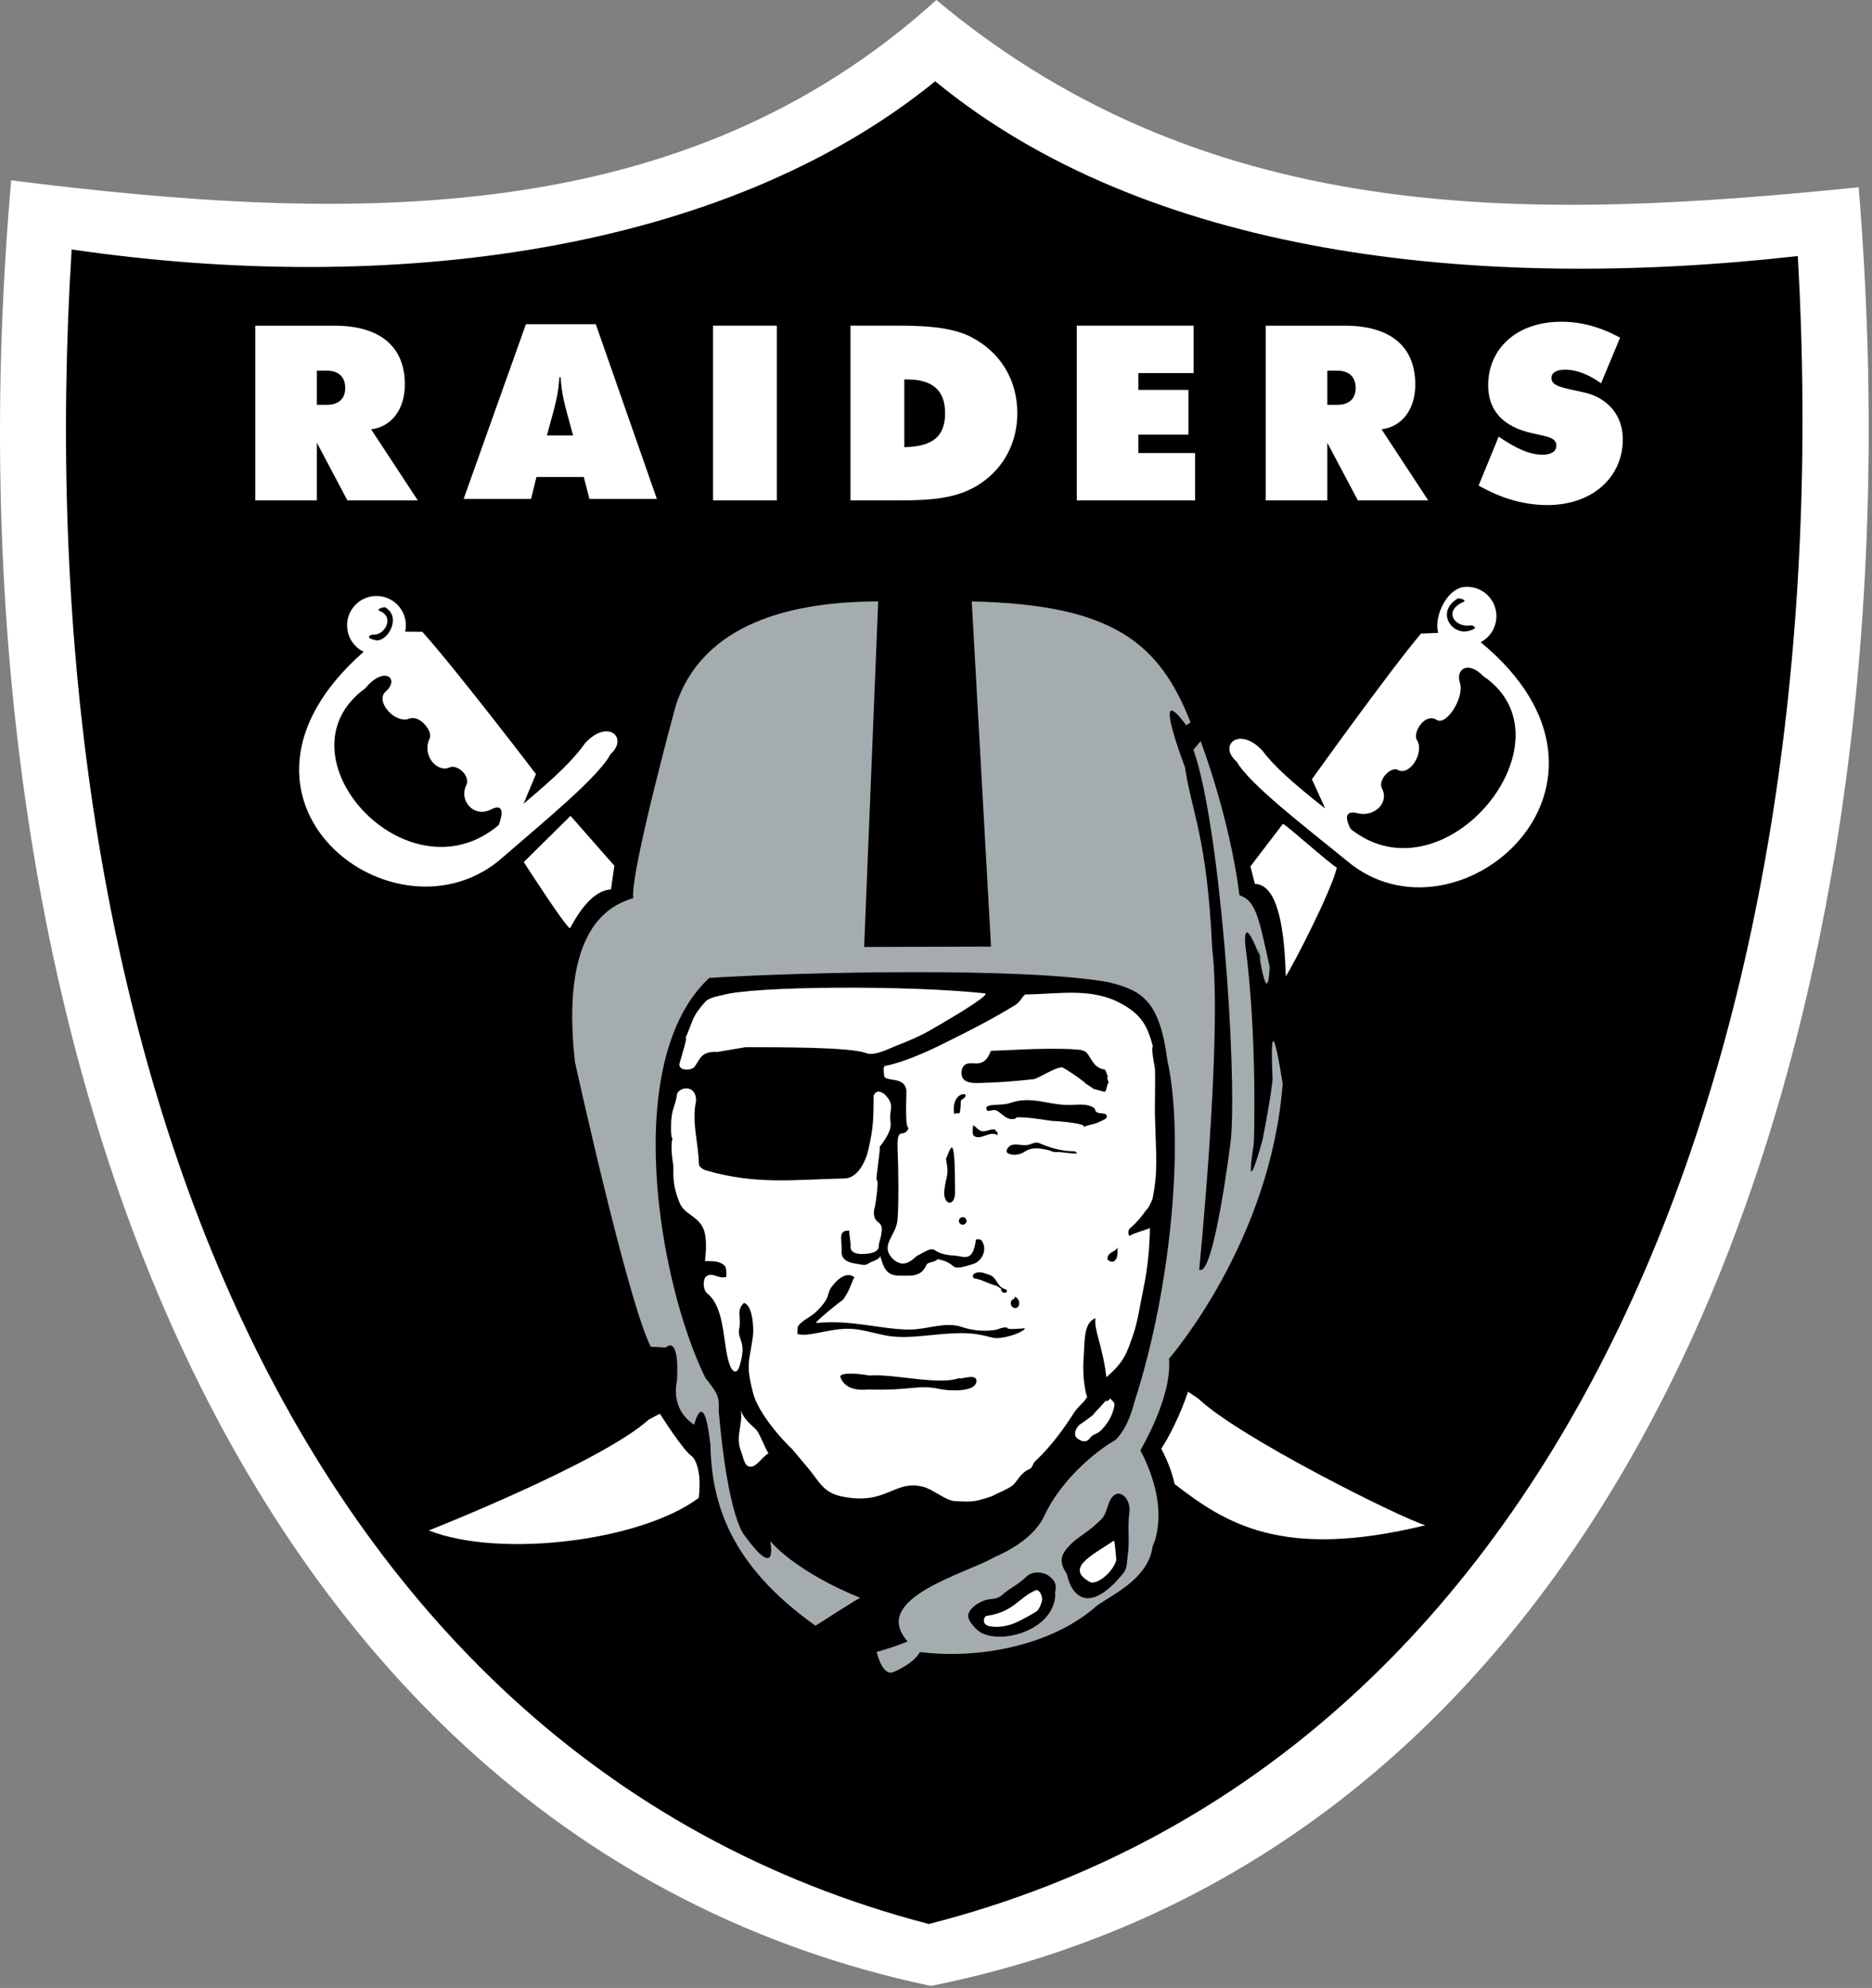 <svg width="471" height="500" viewBox="0 0 471 500" fill="none" xmlns="http://www.w3.org/2000/svg">
<rect x="0" y="0" width="471" height="500" fill="#808080" stroke="none"/>
<path fill-rule="evenodd" clip-rule="evenodd" d="M235.587 0C171.755 57.852 88.409 56.12 2.817 45.36C-15.649 255.047 56.173 462.01 234.227 499.49C413.987 463.454 484.973 256.886 467.642 47.103C387.963 55.14 305.386 58.398 235.587 0Z" fill="white"/>
<path fill-rule="evenodd" clip-rule="evenodd" d="M242.133 324.675C242.356 324.803 242.105 325.032 242.217 325.104C242.328 325.194 242.512 325.176 242.657 325.064C242.445 325.032 242.64 324.875 242.579 324.792C242.462 324.592 242.272 324.736 242.133 324.675Z" fill="black"/>
<path fill-rule="evenodd" clip-rule="evenodd" d="M235.298 20.442C182.088 63.717 98.168 74.455 18.026 62.742C6.073 253.958 68.445 440.805 233.676 483.918C399.137 441.702 463.248 255.679 452.336 64.402C370.573 73.608 288.269 64.001 235.298 20.442Z" fill="black"/>
<path fill-rule="evenodd" clip-rule="evenodd" d="M298.907 350.04C296.967 355.924 293.942 361.747 292.176 364.371C292.176 364.371 294.656 368.857 295.519 373.254C308.363 383.144 322.539 392.428 358.615 383.635C352.185 381.668 311.902 361.596 301.537 351.811L298.907 350.039V350.04ZM166.03 355.568C166.03 355.568 172.054 365.125 174.171 366.334C174.171 366.334 176.768 368.641 175.798 376.749C161.293 387.599 125.864 391.995 107.888 384.935C107.888 384.935 151.246 367.844 163.233 357.05L166.03 355.568ZM278.348 352.14C277.512 353.042 276.788 353.99 275.874 354.836C275.544 355.143 275.272 355.689 274.854 356.001C273.845 356.764 272.948 357.472 271.862 358.169C270.752 358.876 269.962 360.804 270.909 361.651C271.722 362.381 273.289 363.167 274.297 361.629C274.848 360.81 276.024 360.637 276.682 360.052C278.548 358.386 279.897 356.168 280.382 353.599C280.554 352.697 279.797 352.268 279.189 351.638C279.345 352.357 278.381 352.139 278.32 352.686C278.331 352.496 278.342 352.323 278.348 352.139M186.399 354.752C187.435 357.627 189.848 358.853 190.572 360.007C191.715 361.845 192.25 363.785 193.359 365.54C191.469 366.615 190.021 369.663 188.165 368.738C187.229 368.281 186.95 366.275 186.388 364.871C184.967 361.316 186.956 358.368 186.398 354.751C186.31 354.741 186.493 354.751 186.398 354.751" fill="white"/>
<path fill-rule="evenodd" clip-rule="evenodd" d="M220.954 151.281C199.227 151.281 176.77 156.714 170.016 177.493C170.016 177.493 158.576 219.325 159.317 225.89C153.238 227.74 140.962 233.63 144.645 267.008C144.645 267.008 157.813 326.989 163.725 338.718L167.52 338.925C167.52 338.925 170.975 335.303 170.345 347.234C170.345 347.234 168.35 354.199 174.658 358.344C174.658 358.344 177.11 348.287 178.743 363.449C179.06 378.149 183.685 393.629 205.183 408.897C205.183 408.897 215.32 402.361 216.434 401.877C216.434 401.877 201.5 396.197 193.794 387.633C193.794 387.633 195.961 398.081 187.341 386.207C187.341 386.207 183.201 382.177 180.827 354.857C181.027 351.062 180.509 350.487 177.456 346.52C165.598 322.353 156.18 266.601 178.453 245.961C201.918 244.468 257.932 243.22 278.945 247.048C287.543 249.126 291.767 251.89 293.712 266.685C297.897 285.391 295.116 322.788 285.387 352.733C285.387 352.733 283.955 359.186 280.527 362.273C277.73 363.75 267.567 370.838 262.657 381.459C260.829 385.17 256.834 388.764 250.153 391.679C243.416 395.674 218.602 401.988 228.37 412.837C228.37 412.837 225.55 414.113 220.586 415.484C220.586 415.484 221.901 421.536 224.67 420.594C224.67 420.594 229.669 418.682 231.463 415.512C246.057 417.367 264.724 413.991 276.143 403.715C280.656 400.689 289.031 396.727 290.012 388.875C290.012 388.875 294.838 379.882 286.925 364.786C289.923 359.498 294.805 349.418 294.119 341.767C294.409 341.344 319.663 312.407 322.722 272.603C322.722 272.603 319.183 249.16 320.186 271.516C320.186 271.516 319.874 275.422 317.651 286.729C317.651 286.729 312.926 304.069 315.478 287.453C315.478 287.453 316.419 261.034 313.304 237.469C313.304 237.469 312.519 228.698 317.289 241.453C317.929 243.805 316.564 238.561 316.564 238.561C316.564 238.561 318.86 254.665 319.462 243.27C316.564 229.874 315.834 226.608 311.85 225.16C309.376 205.461 302.076 186.41 302.076 186.41L300.266 188.582C306.952 207.183 311.31 268.992 309.682 286.729C309.682 286.729 305.397 321.689 301.714 319.327C301.714 319.327 307.648 260.337 304.984 238.438C303.731 210.632 299.73 203.895 298.131 192.928C298.131 192.928 289.321 169.982 298.454 182.425L299.546 181.706C291.745 161.729 279.987 152.006 244.496 151.281L249.345 238.081L217.421 238.188L220.954 151.281Z" fill="#A5ACAF"/>
<path fill-rule="evenodd" clip-rule="evenodd" d="M180.554 264.592C180.392 264.582 187.67 263.383 187.564 263.383C195.421 263.417 213.921 263.3 217.922 264.877C219.972 265.679 223.572 263.796 225.356 263.087C232.026 260.447 232.862 259.873 239.888 255.687C241.042 255.002 249.317 250.021 247.812 249.854C228.61 247.753 189.447 247.992 181.712 250.299C181.712 250.299 178.453 250.845 177.534 251.871C173.878 255.95 174.653 256.278 172.106 261.918C173.761 258.245 171.236 266.559 171.014 267.301C170.356 269.446 174.023 269.335 174.764 268.315C176.113 266.448 176.374 264.308 180.554 264.592Z" fill="white"/>
<path fill-rule="evenodd" clip-rule="evenodd" d="M287.708 324.027C286.833 328.157 286.309 332.442 284.883 336.392C283.562 340.037 282.927 342.539 278.368 346.384C277.427 338.449 275.187 334.52 275.616 331.55C272.556 332.743 272.969 337.295 272.646 341.458C272.127 348.088 273.922 352.959 273.504 351.02C273.704 351.945 271.197 353.773 270.294 355.21C267.452 359.702 264.314 363.892 260.454 367.53C259.879 368.071 259.734 369.175 259.133 369.431C257.004 370.345 256.453 371.727 255.204 373.176C254.184 374.363 251.487 375.299 250.089 376.062C249.209 376.552 246.533 377.272 245.809 377.422C244.193 377.751 242.728 377.695 240.287 377.562C237.93 377.444 234.714 374.541 232.179 373.928C224.796 372.123 223.069 378.804 211.589 376.335C206.853 375.315 205.899 372.15 202.941 368.801C202.367 368.149 199.541 364.722 199.101 364.243C200.294 365.525 191.228 356.993 189.489 350.418C187.549 343.063 188.547 342.472 189.417 336.27C189.745 333.94 189.305 328.095 187.149 327.716C185.137 329.784 186.591 331.199 185.989 334.18C185.416 337.089 188.096 337.206 186.034 343.703C185.444 345.565 184.435 345.108 183.85 343.865C181.704 339.24 182.813 329.232 177.954 325.32C176.834 324.429 176.767 321.72 177.709 321.013C179.191 319.893 180.668 321.665 182.596 321.219C182.93 321.141 182.724 318.8 182.462 318.499C180.869 316.627 177.336 317.396 177.369 317.139C177.837 313.362 177.765 309.969 176.483 308.113C174.711 305.577 172.114 305.143 171.056 302.663C168.821 297.419 169.59 294.421 169.39 293.051C169.117 291.201 168.67 288.197 169.2 286.252C168.665 286.369 168.871 281.895 168.9 281.605C169.228 278.328 169.813 278.512 170.315 275.42C170.409 273.525 175.095 272.41 175.14 276.768C173.992 282.513 175.697 287.032 175.854 292.833C175.87 293.53 177.013 294.198 177.782 294.421C190.425 298.049 199.887 296.656 212.458 296.405C215.824 296.338 217.847 292.137 218.566 288.838C219.758 283.41 219.764 281.56 219.803 275.581C220.438 273.981 221.903 274.422 223.057 275.748C225.214 278.228 223.542 279.153 224.077 282.335C224.489 284.803 221.307 288.437 221.307 288.437C221.664 288.459 220.232 296.817 220.594 296.834C221.24 296.874 220.109 304.34 219.937 304.145C219.452 308.202 222.249 306.714 221.826 309.685C221.753 311.044 221.056 312.927 221.096 313.178C221.496 315.92 215.378 315.328 216.354 315.379C214.999 315.307 213.946 314.71 213.996 313.624C214.08 312.074 213.656 310.916 213.673 309.528C210.686 309.366 211.918 311.774 211.756 314.861C211.684 316.226 212.581 317.368 214.871 317.747C217.295 318.149 217.551 318.433 218.683 317.68C219.273 317.28 221.196 316.856 221.497 315.92C222.622 320.338 223.954 320.946 227.22 320.851C228.613 320.807 231.817 321.358 233.07 318.16C233.388 317.357 235.561 317.474 235.868 316.683C241.524 317.792 238.063 320.099 244.918 317.893C246.985 317.235 248.673 314.259 246.89 311.902C246.678 311.618 245.57 311.64 245.547 311.796C244.795 317.692 242.482 315.953 240.265 315.819C232.993 315.396 236.915 312.381 230.741 315.864C230.011 316.276 227.849 319.252 224.974 316.923C221.079 313.451 225.292 310.955 225.765 307.171C226.189 303.727 226.027 292.911 225.86 289.768C225.481 282.352 227.376 286.86 228.63 283.661C227.57 283.923 228.14 274.584 228.044 274.104C227.404 270.806 223.514 272.087 222.505 270.828C222.505 270.828 222.054 268.226 222.645 268.108C227.041 267.256 232.608 264.832 236.615 262.859C245.865 258.312 251.075 255.482 255.55 252.707C256.881 251.882 257.422 250.127 258.135 250.115C266.572 250.021 274.707 248.315 282.208 252.478C287.446 255.387 288.716 258.257 290.088 263.222C289.48 263.316 290.588 268.521 290.605 268.967C290.7 272.232 290.533 278.195 290.572 279.838C290.828 290.615 291.442 294.304 289.97 301.571C289.959 301.632 288.839 304.229 288.477 304.206C287.591 305.527 286.058 307.472 284.247 308.999C283.673 309.478 283.919 311.066 284.325 310.793C285.451 310.03 287.646 309.606 289.318 308.876C289.262 313.49 288.788 318.912 287.708 324.027Z" fill="white"/>
<path fill-rule="evenodd" clip-rule="evenodd" d="M273.015 272.396C273.21 272.402 270.14 270.066 267.504 268.568C266.289 267.877 261.246 271.309 260.009 271.438C254.81 271.984 251.823 272.246 246.34 272.385C244.997 272.418 243.052 272.441 242.25 271.187C241.748 270.417 241.826 268.924 242.406 268.183C244.066 266.06 247.316 269.683 249.31 264.299C249.3 264.322 255.507 264.043 257.407 263.954C263.899 263.658 273.467 263.709 272.614 264.484C273.394 263.776 274.648 267.292 275.952 268.194C278.398 269.883 277.702 267.643 278.794 271.064C278.041 270.351 279.474 273.126 278.721 272.418C278.699 272.775 278.259 274.385 278.064 274.564C277.869 274.736 275.472 273.878 275.11 273.867C275.294 273.867 272.831 272.385 273.015 272.396ZM241.78 276.739C245.568 274.532 238.937 273.863 240.107 280.383C240.007 279.775 241.344 280.188 241.456 279.893C241.634 279.447 241.718 277.814 241.779 276.739M238.008 291.496C238.866 295.893 238.086 295.308 237.596 299.359C237.161 303.031 240.293 303.884 240.293 299.771C240.293 284.269 239.251 288.571 238.008 291.496ZM281.183 313.699C280.821 314.546 280.253 314.602 279.545 315.064C279.01 315.421 278.414 316.19 278.687 316.774C278.826 317.076 279.467 317.366 279.901 317.354C280.364 317.344 280.799 316.792 280.955 316.379C281.267 315.571 281.138 314.602 281.183 313.699ZM242.171 308.04C242.297 308.048 242.424 308.031 242.543 307.99C242.662 307.949 242.773 307.884 242.867 307.8C242.961 307.716 243.038 307.615 243.093 307.501C243.148 307.387 243.179 307.263 243.186 307.137C243.199 306.882 243.111 306.633 242.94 306.443C242.769 306.254 242.53 306.14 242.275 306.126C242.02 306.113 241.771 306.202 241.581 306.372C241.391 306.543 241.277 306.782 241.264 307.037C241.258 307.163 241.276 307.288 241.318 307.407C241.36 307.525 241.425 307.634 241.51 307.727C241.594 307.82 241.696 307.896 241.809 307.95C241.923 308.003 242.046 308.034 242.171 308.04ZM276.449 282.24C275.05 282.942 273.824 282.792 272.487 283.538C274.577 282.374 261.192 281.638 266.246 282.106C262.646 281.766 259.709 280.992 255.965 281.014C255.975 280.83 255.257 281.571 255.268 281.388C253.407 281.822 252.438 280.385 251.044 279.482C250.069 278.858 249.2 279.515 248.303 279.387C248.493 279.036 247.985 278.807 248.119 278.59C248.347 278.217 248.983 278.022 249.222 277.988C250.832 277.782 252.71 277.928 254.254 277.392C259.67 275.509 263.9 278.089 269.455 277.916C271.205 277.86 273.607 277.509 275.245 278.663C275.579 278.903 275.574 279.471 275.819 279.655C276.549 280.201 277.853 279.866 278.277 280.318C279.146 281.243 277.418 281.755 276.449 282.24ZM271.127 290.103C270.782 290.025 270.642 289.568 270.341 289.568C267.181 289.568 264.357 288.755 261.442 287.507C260.445 287.077 259.481 287.863 258.444 287.991C257.074 288.175 255.63 287.612 254.444 288.036C253.58 288.342 252.827 289.641 253.563 290.048C254.678 290.672 256.494 290.571 257.96 289.585C259.66 288.443 261.81 288.822 263.81 289.29C264.34 289.407 264.875 289.775 265.432 289.758C267.372 289.68 269.216 290.231 271.127 290.103ZM251.009 284.966C251.076 284.531 250.256 284.649 250.502 284.13C249.181 283.746 247.961 284.933 246.702 284.409C245.988 284.13 245.553 283.378 244.852 283.01C244.795 284.041 244.411 285.468 245.308 285.858C247.102 286.643 249.058 284.37 250.97 285.512C250.98 285.334 250.975 285.15 251.009 284.966Z" fill="black"/>
<path fill-rule="evenodd" clip-rule="evenodd" d="M143.544 205.201L131.781 216.825C131.781 216.825 142.084 232.873 143.416 233.486C145.523 229.513 149.083 223.996 153.719 223.69L154.578 217.75L143.544 205.201ZM100.01 158.859L106.262 158.915C114.492 168.042 134.849 194.689 134.849 194.689L131.734 202.139C139.697 195.481 144.277 191.101 147.224 186.905C152.992 180.68 158.174 185.578 153.605 189.685C150.579 195.514 136.091 207.261 126.685 215.475C99.849 239.625 49.107 201.058 91.59 163.852L100.01 158.859Z" fill="white"/>
<path fill-rule="evenodd" clip-rule="evenodd" d="M91.918 173.116C96.57 167.382 100.755 170.592 97.044 173.93C94.241 176.46 99.507 182.138 102.94 180.767C105.665 179.687 108.919 184.033 108.122 185.665C106.01 189.984 110.056 194.498 113.176 192.999C114.898 192.179 118.503 195.039 117.289 197.573C115.439 201.413 119.239 205.753 123.496 203.614C128.049 201.307 125.469 207.52 125.469 207.52C102.416 226.979 68.736 189.856 91.918 173.116Z" fill="black"/>
<path fill-rule="evenodd" clip-rule="evenodd" d="M94.335 164.67C98.414 164.888 101.891 161.756 102.108 157.671C102.159 156.702 102.018 155.732 101.695 154.817C101.371 153.903 100.87 153.06 100.22 152.339C99.571 151.618 98.786 151.032 97.91 150.614C97.034 150.196 96.084 149.955 95.115 149.904C93.156 149.8 91.236 150.478 89.777 151.789C88.318 153.101 87.439 154.938 87.335 156.897C87.234 158.856 87.914 160.775 89.226 162.232C90.539 163.69 92.376 164.567 94.335 164.67Z" fill="white"/>
<path fill-rule="evenodd" clip-rule="evenodd" d="M96.8 152.704C101.297 155.117 97.413 161.709 94.46 161.013C91.278 160.26 93.713 159.608 93.713 159.608C96.683 160.043 99.386 155.284 95.658 153.73C94.242 153.139 96.8 152.704 96.8 152.704Z" fill="black"/>
<path fill-rule="evenodd" clip-rule="evenodd" d="M363.778 159.098L357.532 159.348C349.597 168.738 330.082 195.993 330.082 195.993L333.426 203.348C325.256 196.951 320.536 192.71 317.461 188.609C311.51 182.563 306.483 187.623 311.175 191.585C314.385 197.319 329.23 208.608 338.892 216.521C366.464 239.819 416.075 197.308 372.449 161.449L363.778 159.098Z" fill="white"/>
<path fill-rule="evenodd" clip-rule="evenodd" d="M373.204 170.069C369.336 166.051 366.221 168.336 367.308 171.69C368.539 175.446 363.87 182.573 361.535 181.097C358.453 179.135 355.35 184.307 356.509 186.145C358.442 189.227 354.726 195.295 351.689 193.64C350.011 192.726 346.573 196.08 347.721 198.332C349.638 202.099 345.526 205.537 341.703 204.562C336.76 203.297 339.858 208.529 339.858 208.529C363.508 227.264 396.898 186.067 373.204 170.069Z" fill="black"/>
<path fill-rule="evenodd" clip-rule="evenodd" d="M369.731 162.352C365.663 162.692 361.985 162.046 361.645 157.983C361.305 153.916 364.426 147.959 368.494 147.613C372.562 147.273 376.134 150.299 376.479 154.367C376.642 156.32 376.023 158.259 374.758 159.756C373.493 161.253 371.685 162.187 369.731 162.352Z" fill="white"/>
<path fill-rule="evenodd" clip-rule="evenodd" d="M366.89 150.465C361.1 153.814 365.257 159.837 369.492 158.695C372.646 157.848 370.189 157.28 370.189 157.28C366.043 158.01 363.029 153.752 368.066 151.462C369.465 150.822 366.89 150.465 366.89 150.465Z" fill="black"/>
<path fill-rule="evenodd" clip-rule="evenodd" d="M322.789 207.193C324.372 208.095 333.979 216.76 336.353 218.237C334.954 224.149 325.559 242.421 323.492 245.581C323.247 234.692 321.72 222.371 315.735 222.333L314.61 217.913L322.789 207.193Z" fill="white"/>
<path fill-rule="evenodd" clip-rule="evenodd" d="M284.154 380.436C284.634 377.138 281.753 374.056 279.724 376.658C278.615 378.074 278.521 380.688 277.189 382.03C273.589 385.669 271.321 386.354 269.22 388.6C266.941 391.013 266.24 392.595 268.396 395.827C268.574 396.1 268.925 399.394 271.293 401.171C274.191 403.345 278.331 401.06 282.705 395.588C283.681 394.368 283.502 392.634 283.725 391.252C284.294 387.72 283.63 384.047 284.155 380.436M265.522 400.996C265.238 410.012 252.076 413.623 246.793 410.619C245.907 410.118 243.115 407.616 243.683 405.883C244.253 404.194 246.203 403.108 247.629 402.562C249.239 401.943 250.639 402.489 252.187 401.118C254.344 399.207 255.832 398.862 258.345 396.471C259.782 395.095 262.563 395.318 263.889 396.36C265.227 397.413 266.046 398.276 265.405 400.812C265.611 400.45 265.405 400.812 265.522 400.996Z" fill="black"/>
<path fill-rule="evenodd" clip-rule="evenodd" d="M280.257 387.5C274.646 391.234 267.853 394.465 274.277 397.91C275.749 398.7 279.867 395.78 280.887 392.387C280.831 392.582 280.53 387.317 280.257 387.5ZM261.059 405.066C260.067 405.874 256.479 407.702 256.974 407.429C254.6 408.755 251.842 409.496 249.106 409.051C246.666 408.594 247.674 406.493 248.203 406.421C255.085 405.512 256.406 401.617 260.791 399.901C262.067 400.213 262.323 402.146 262.145 402.709C262.023 403.127 261.727 404.247 261.059 405.066Z" fill="white"/>
<path fill-rule="evenodd" clip-rule="evenodd" d="M209.399 323.45C207.672 325.64 209.422 325.98 205.249 330.026C204.05 331.191 201.877 332.026 200.807 333.531C200.629 333.781 200.651 334.768 200.612 335.498C203.265 336.368 208.107 334.267 213.206 334.205C216.276 334.161 219.286 335.175 222.395 335.805C227.867 336.925 232.926 335.727 239.507 335.37C247.403 334.935 248.919 336.813 251.416 336.535C256.297 335.977 259.273 333.559 257.166 334.172C257.684 334.022 253.104 334.618 253.455 333.922C252.101 333.682 251.265 334.422 250.117 334.551C247.442 334.863 244.784 334.707 241.926 333.737C237.808 332.355 233.244 334.4 228.931 334.406C221.91 334.423 214.131 331.854 205.377 332.756C204.53 332.846 212.532 326.365 211.93 327.117C214.259 324.247 214.744 320.297 215.212 321.578C215.072 321.188 212.899 319.009 209.4 323.451M218.825 345.969C224.838 345.467 236.105 348.515 241.371 346.609C241.337 347.155 245.795 345.216 245.678 347.384C245.522 350.365 238.25 349.78 236.333 349.345C231.09 348.159 229.223 349.814 218.368 349.485C217.906 349.474 212.89 350.282 211.464 346.403C211.079 345.378 214.244 345.183 218.825 345.969ZM254.452 327.19C253.89 328.588 255.322 329.48 256.08 328.738C256.67 328.164 256.564 326.588 255.305 326.136C255.445 326.844 254.625 326.76 254.452 327.189M252.096 324.31C251.544 323.965 250.97 323.441 250.486 323.319C248.619 322.873 247.12 321.842 245.197 321.535C244.724 321.457 244.512 320.633 245.292 320.248C246.49 319.663 247.788 320.27 249.009 320.678C250.614 321.207 250.859 323.146 252.174 323.948C252.558 324.182 253.6 324.322 253.311 324.868C253.021 325.419 251.945 325.18 251.823 324.299C251.918 324.299 252.007 324.31 252.096 324.31Z" fill="black"/>
<path fill-rule="evenodd" clip-rule="evenodd" d="M257.712 332.299C258.135 332.299 258.481 331.842 258.481 331.274C258.481 330.711 258.135 330.254 257.711 330.254C257.288 330.254 256.943 330.711 256.943 331.274C256.943 331.842 257.288 332.299 257.712 332.299ZM377.071 109.82C381.312 112.707 384.756 114.367 388.077 114.367C390.35 114.367 391.582 113.509 391.582 112.094C391.582 110.066 389.364 109.82 385.742 109.018C378.236 107.424 374.425 103.301 374.425 96.909C374.425 87.687 381.619 80.922 392.808 80.922C397.851 80.922 402.582 82.215 407.625 84.923L402.827 96.419C399.751 94.139 396.558 92.975 393.794 92.975C391.582 92.975 390.35 93.772 390.35 95.065C390.35 97.215 393.298 97.522 398.53 98.692C404.365 99.98 408.305 104.348 408.305 110.495C408.305 119.901 400.805 127.033 389.303 127.033C383.524 127.033 377.684 125.373 372.028 122.113L377.071 109.82ZM79.728 101.826H82.185C85.2 101.826 86.861 100.294 86.861 97.586C86.861 94.877 85.261 93.222 82.185 93.222H79.729V101.826H79.728ZM64.237 81.911H84.091C95.838 81.911 101.861 87.321 101.861 96.727C101.861 102.997 98.479 107.36 93.375 107.978L105.121 125.865H87.412L79.728 111.355V125.865H64.237V81.911ZM144.186 109.521L142.837 104.539C142.219 102.199 141.294 99.129 141.054 94.888H140.748C140.497 99.128 139.578 102.199 138.965 104.539L137.605 109.521H144.186ZM132.322 81.542H149.903L165.272 125.502H148.304L146.888 119.969H134.969L133.615 125.503H116.647L132.322 81.542ZM179.407 125.864H195.456V81.91H179.407V125.864ZM237.789 103.916C237.789 98.137 234.591 95.435 228.194 95.435H227.52V112.464C234.53 112.341 237.79 109.878 237.79 103.916H237.789ZM213.973 81.91H226.762C234.379 81.91 240.096 82.645 244.159 84.673C251.715 88.491 255.961 95.556 255.961 103.915C255.961 111.17 252.701 117.505 246.861 121.495C241.144 125.435 234.379 125.865 225.591 125.865H213.973V81.91ZM270.924 81.91H300.308V93.84H286.416V98.075H299.02V109.325H286.416V113.939H300.681V125.864H270.924V81.91ZM333.956 101.826H336.414C339.428 101.826 341.089 100.294 341.089 97.586C341.089 94.877 339.489 93.222 336.414 93.222H333.956V101.826ZM318.466 81.911H338.319C350.066 81.911 356.089 87.321 356.089 96.727C356.089 102.997 352.707 107.36 347.603 107.978L359.35 125.865H341.646L333.956 111.355V125.865H318.466V81.911Z" fill="white"/>
</svg>

